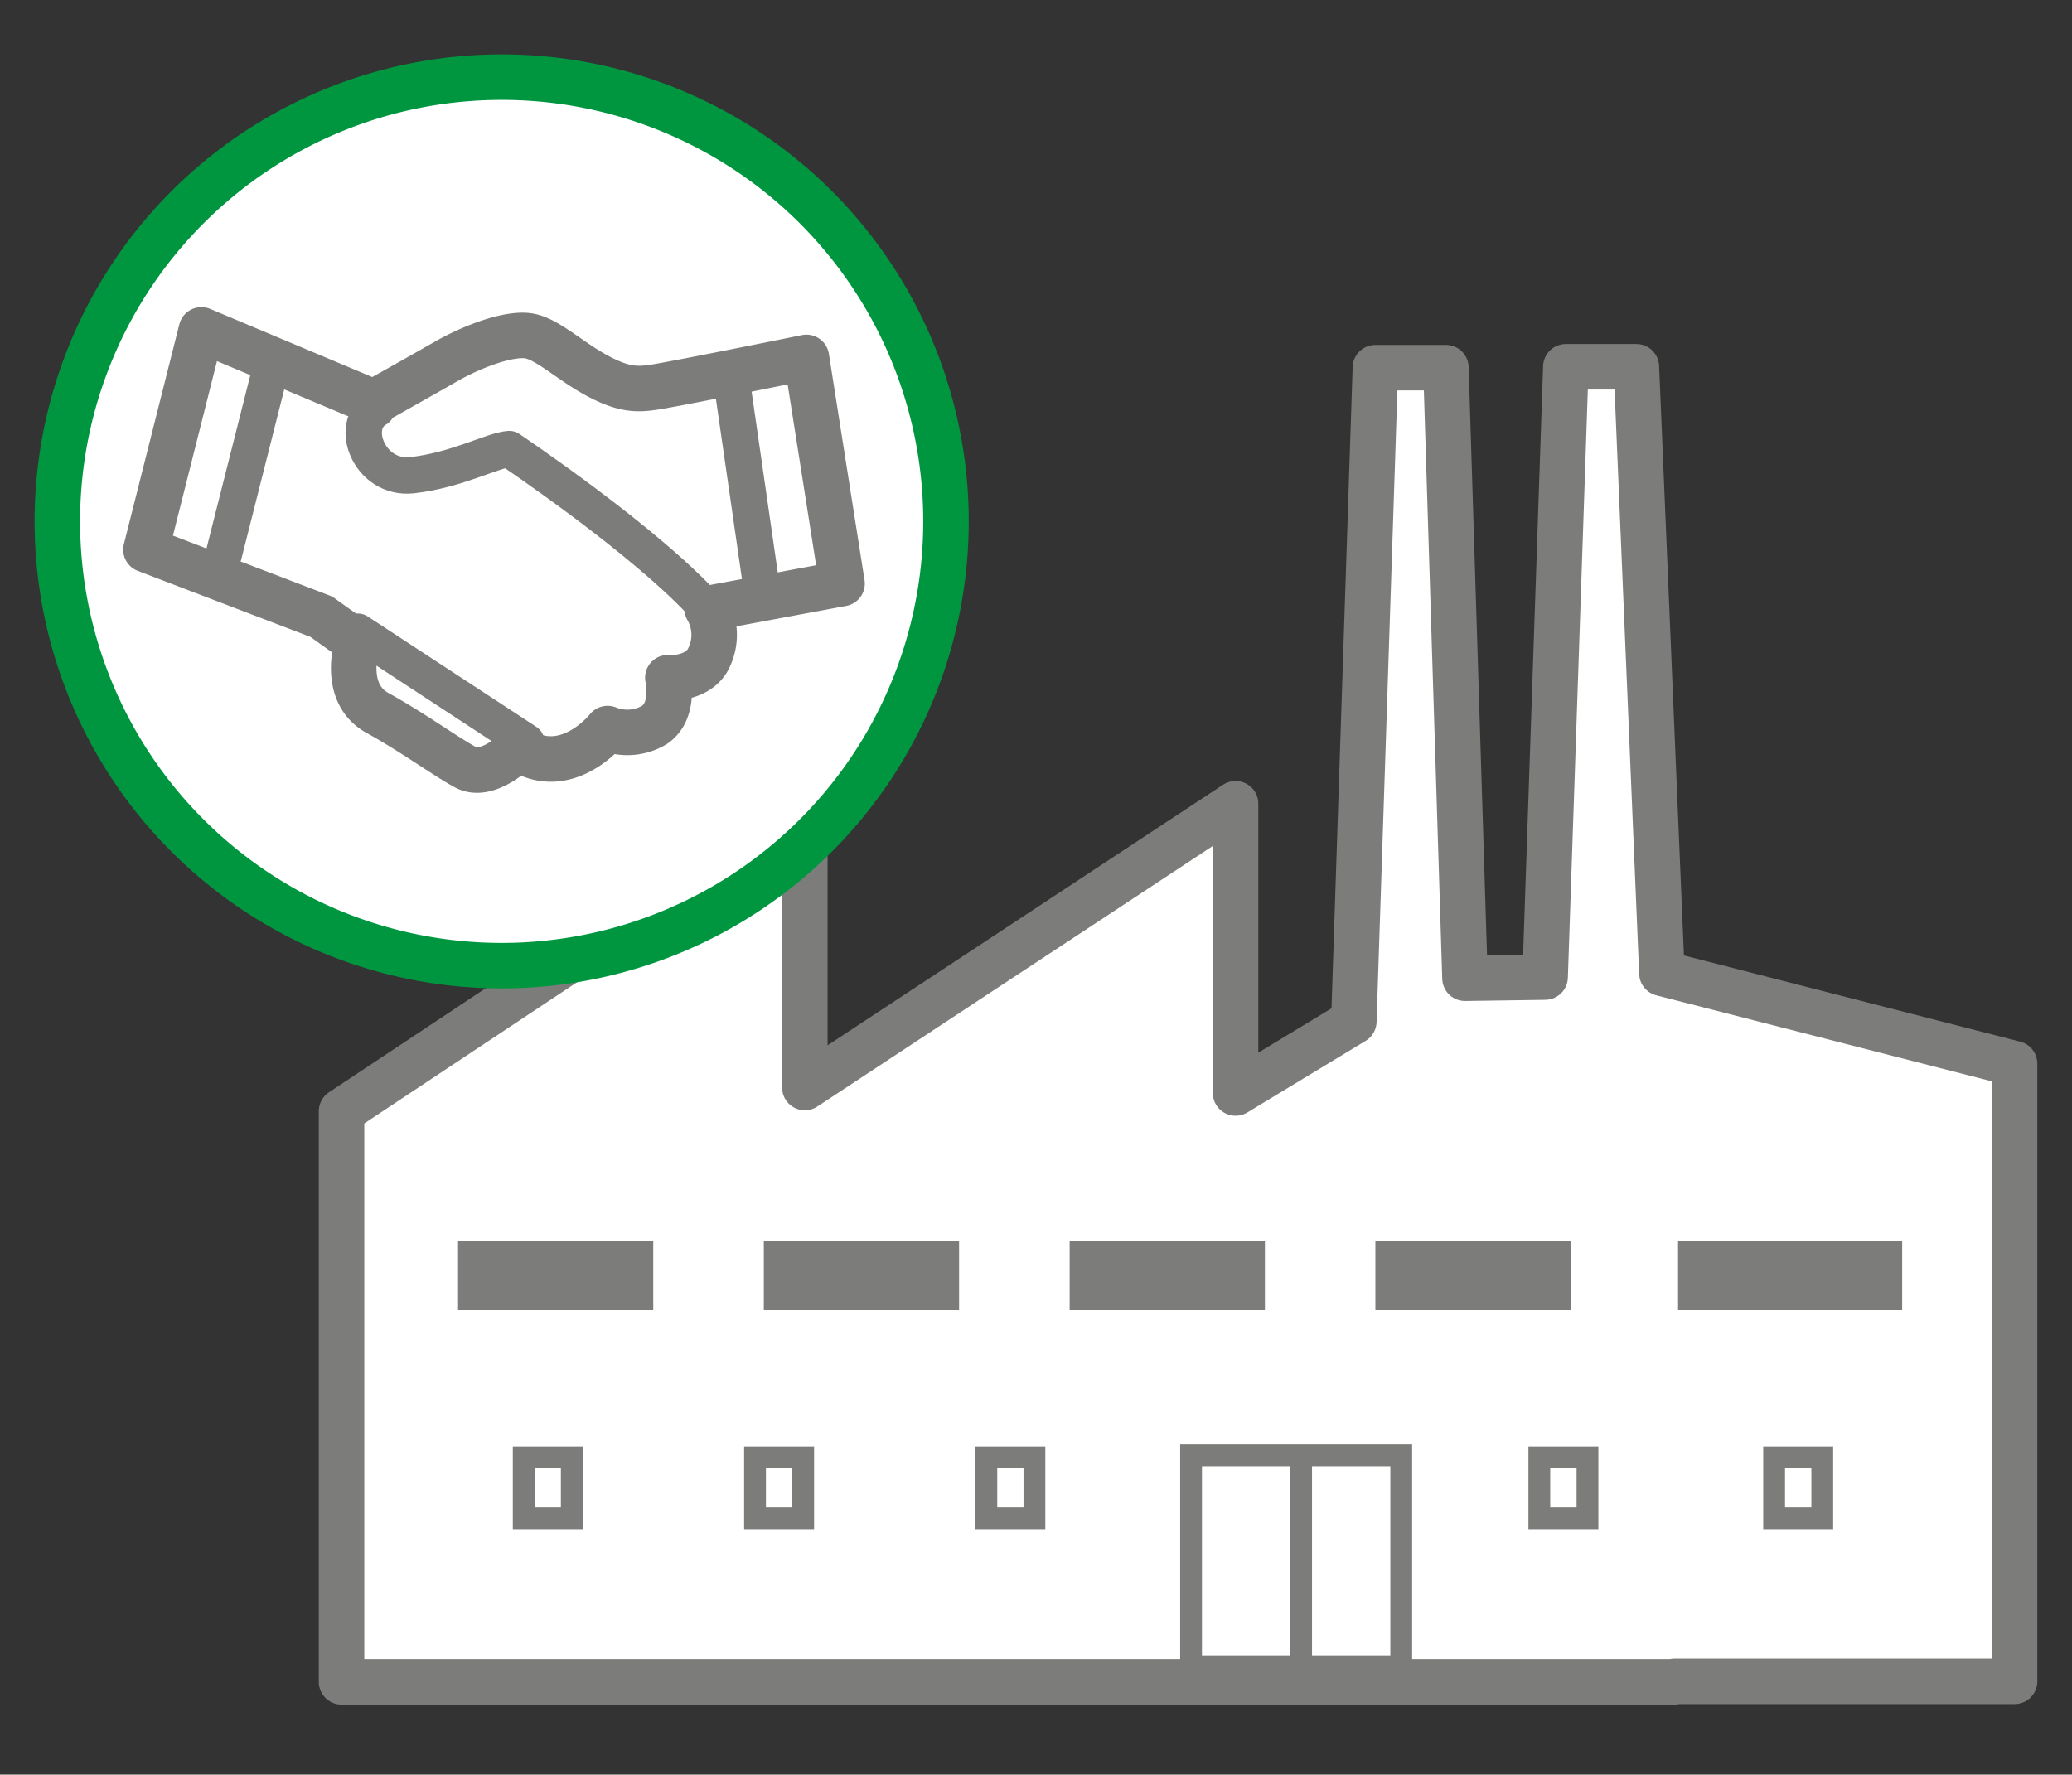 <svg id="Capa_1" data-name="Capa 1" xmlns="http://www.w3.org/2000/svg" viewBox="0 0 250 214.15"><rect x="0" y="0" width="250" height="214.15" fill="#333333" stroke="none"/><defs><style>.cls-1,.cls-3,.cls-5{fill:#fff;}.cls-1,.cls-3,.cls-4,.cls-6,.cls-7,.cls-8{stroke:#7c7c7b;}.cls-1,.cls-6,.cls-7,.cls-8{stroke-linecap:round;stroke-linejoin:round;}.cls-1,.cls-5,.cls-8{stroke-width:5.49px;}.cls-2{fill:#7c7c7b;}.cls-3,.cls-4,.cls-5{stroke-miterlimit:10;}.cls-3,.cls-4{stroke-width:2.63px;}.cls-4,.cls-6,.cls-7,.cls-8{fill:none;}.cls-5{stroke:#009640;}.cls-6{stroke-width:4.39px;}.cls-7{stroke-width:4.39px;}</style></defs><title>iconos_XXL_para_APP</title><polygon class="cls-1" points="243.07 128.36 200.52 117.45 197.44 44.26 188.93 44.26 186.43 117.91 176.76 118.05 174.46 44.37 165.95 44.37 163.35 123.26 149.08 131.9 149.08 96.99 97.11 131.24 97.11 96.99 41.21 134.1 41.21 202.96 202.05 202.96 202.05 202.9 243.07 202.9 243.07 128.36"/><rect class="cls-2" x="165.95" y="149.71" width="23.55" height="8.39"/><rect class="cls-2" x="202.47" y="149.71" width="27.04" height="8.39"/><rect class="cls-3" x="185.73" y="175.88" width="5.81" height="7.35"/><rect class="cls-3" x="214.06" y="175.88" width="5.81" height="7.35"/><rect class="cls-3" x="119.01" y="175.88" width="5.8" height="7.35"/><rect class="cls-3" x="91.1" y="175.88" width="5.81" height="7.35"/><rect class="cls-3" x="63.19" y="175.88" width="5.8" height="7.35"/><rect class="cls-2" x="129.06" y="149.71" width="23.56" height="8.39"/><rect class="cls-2" x="92.16" y="149.71" width="23.56" height="8.39"/><rect class="cls-2" x="55.27" y="149.71" width="23.55" height="8.39"/><polygon class="cls-3" points="158.25 175.63 155.89 175.63 143.71 175.63 143.71 201.08 155.89 201.08 158.25 201.08 169.07 201.08 169.07 175.63 158.25 175.63"/><line class="cls-4" x1="156.99" y1="175.8" x2="156.99" y2="201.08"/><path class="cls-5" d="M114.14,62.92A53.61,53.61,0,1,1,60.53,9.31,53.6,53.6,0,0,1,114.14,62.92Z"/><path class="cls-6" d="M45.46,49.35c-3.43,1.95-.91,8.53,4.22,8,5.42-.6,9.7-3,11.76-3.16,0,0,16.63,11.14,23.89,19.28"/><line class="cls-7" x1="88.12" y1="44.84" x2="91.95" y2="71.33"/><line class="cls-7" x1="26.99" y1="66.94" x2="32.72" y2="44.27"/><path class="cls-8" d="M101.6,70.42,97.3,43.13S84.6,45.71,80.22,46.5c-2.76.5-4.26.74-7.34-.74-3.78-1.82-6.69-4.86-9.11-5.23s-6.83,1.3-10,3.12-8.68,4.9-8.68,4.9L24.3,39.81,17.61,66.33l21.16,8.09s1.81,1.31,4.46,3.18c-.08.17-.16.34-.22.5,0,0-1.69,5.61,2.54,7.94s8.05,5.14,10.6,6.54,5.93-1.87,5.93-1.87l.24-.45a14.8,14.8,0,0,0,1.88.92c5.08,1.87,9.11-3.26,9.11-3.26A6.37,6.37,0,0,0,79,87.46c2.5-1.74,1.58-5.68,1.58-5.68s3.25.29,4.74-2a6.32,6.32,0,0,0,0-6.33Z"/><line class="cls-7" x1="43.17" y1="76.23" x2="63.51" y2="89.55"/></svg>